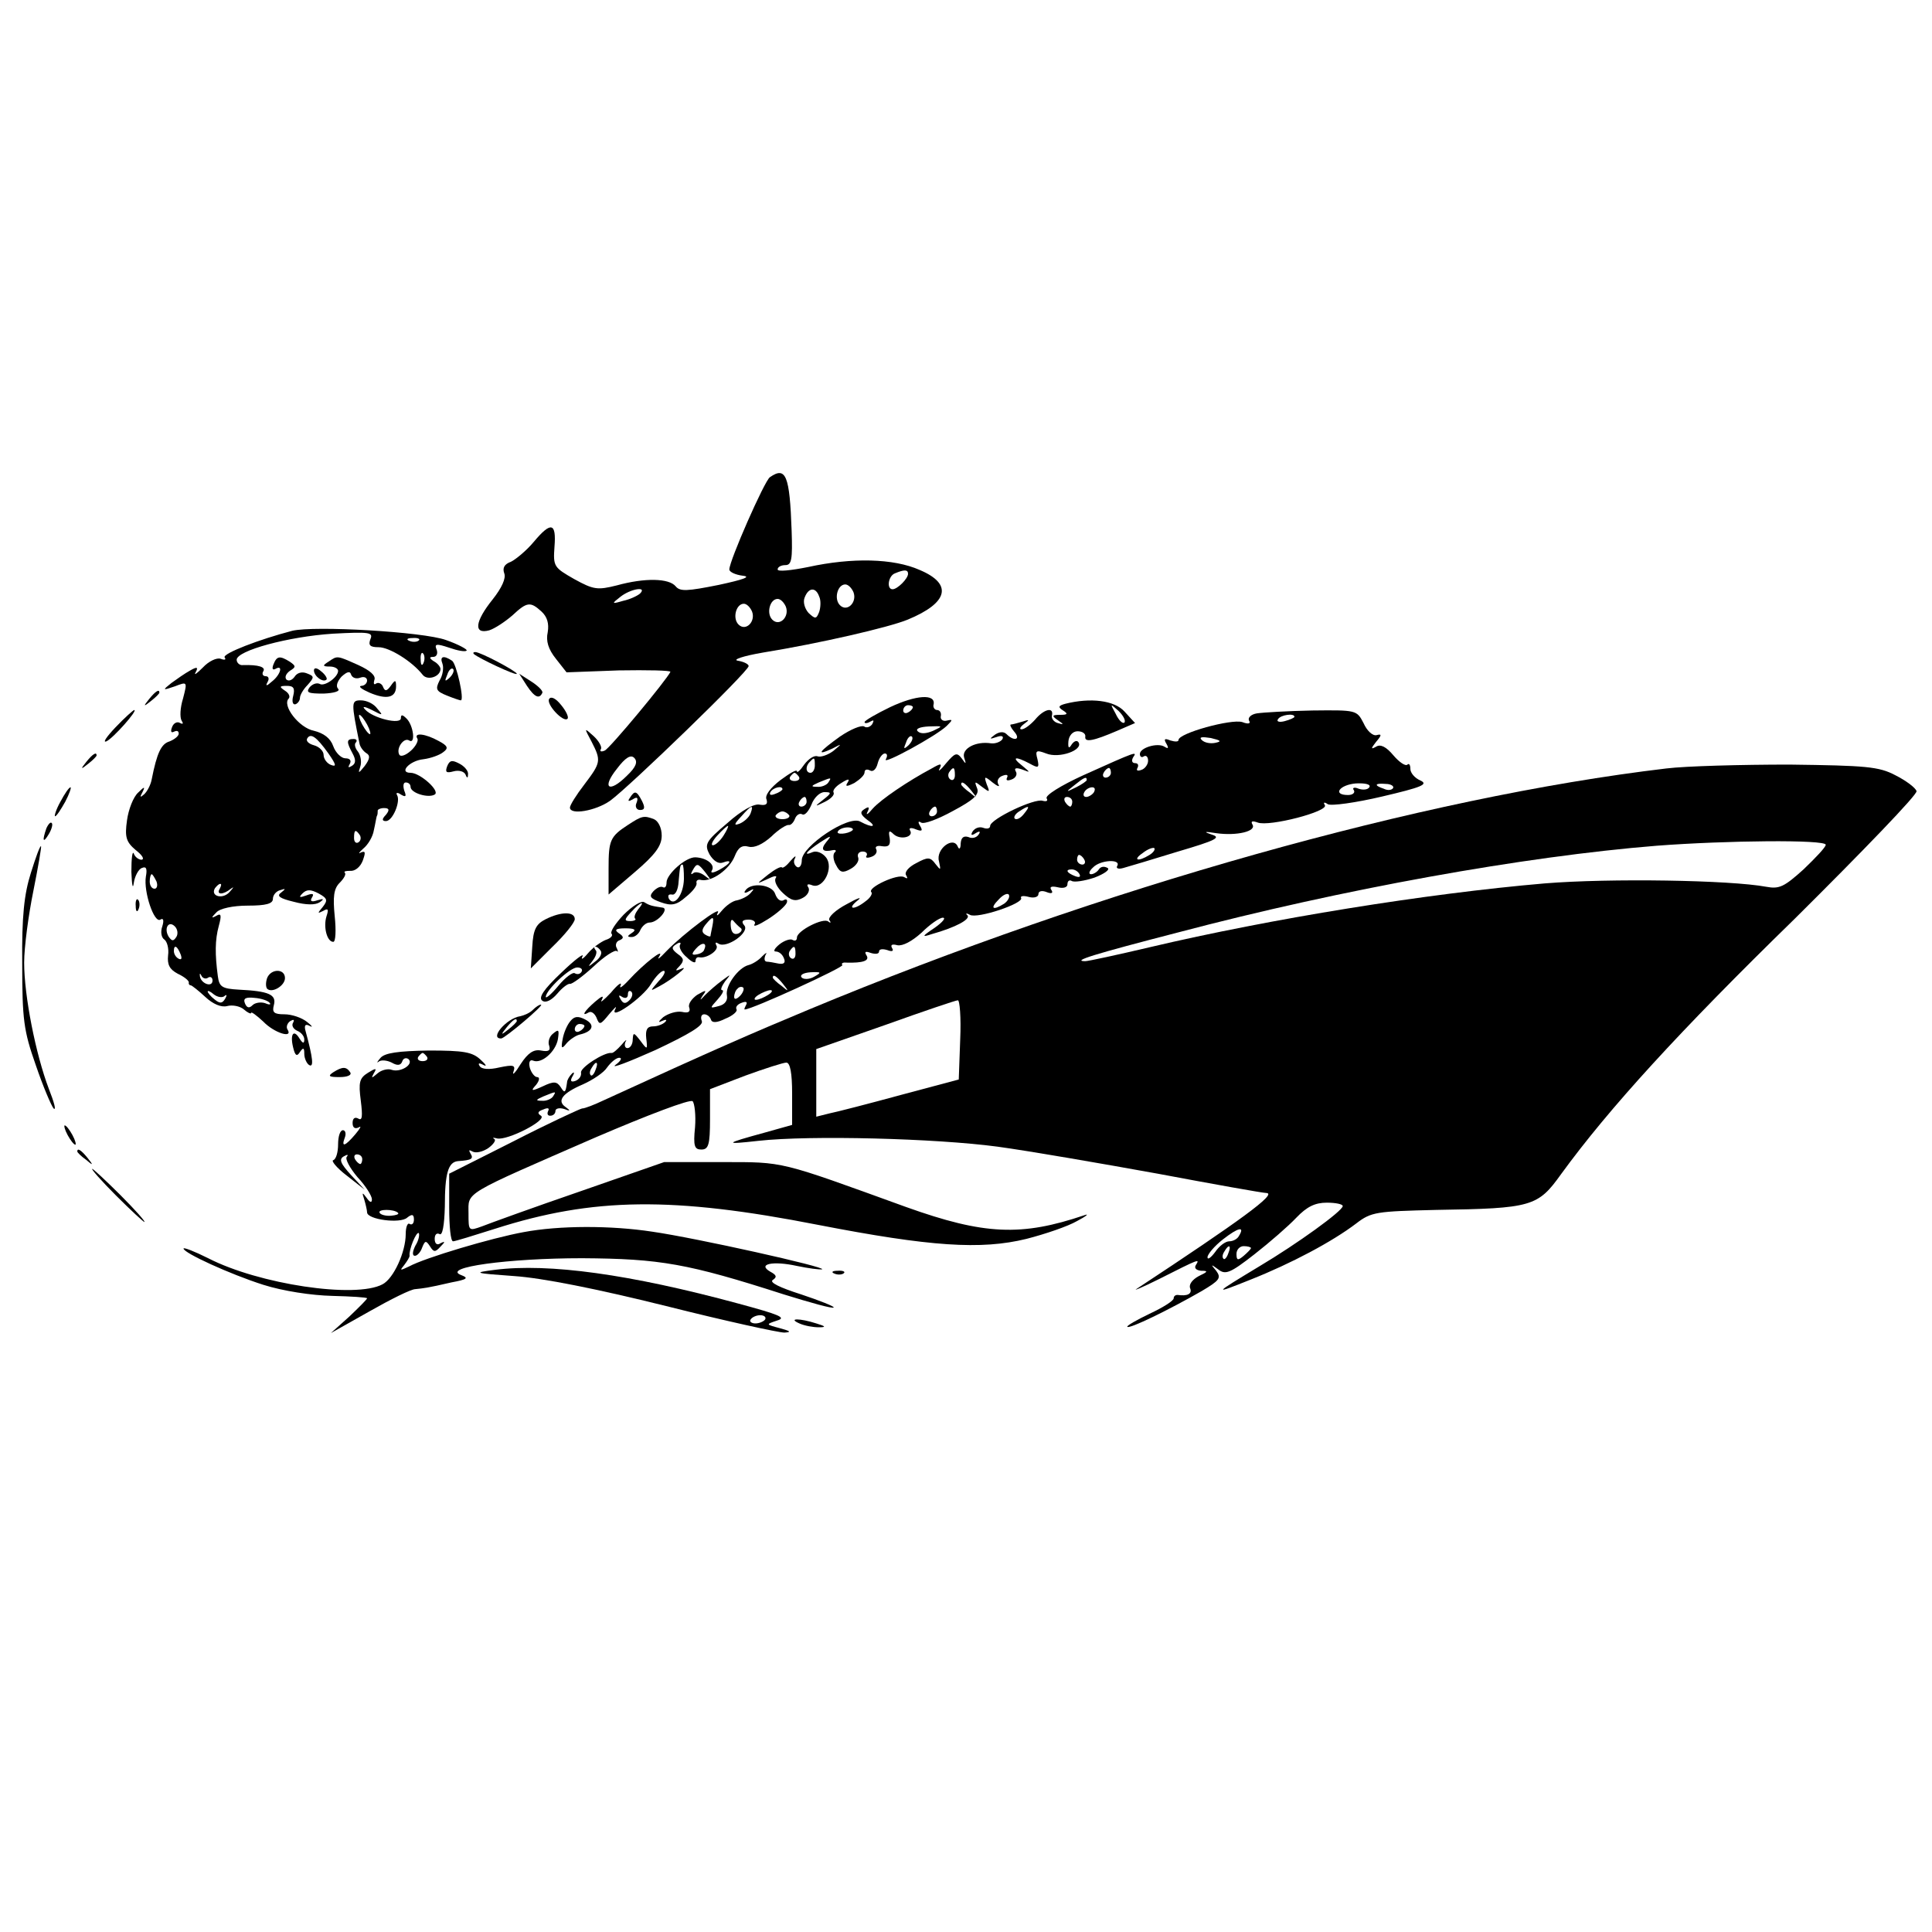 <?xml version="1.0" standalone="no"?>
<!DOCTYPE svg PUBLIC "-//W3C//DTD SVG 20010904//EN"
 "http://www.w3.org/TR/2001/REC-SVG-20010904/DTD/svg10.dtd">
<svg version="1.0" xmlns="http://www.w3.org/2000/svg"
 width="400pt" height="400pt" viewBox="0 0 400 400"
 preserveAspectRatio="xMidYMid meet">
<g transform="translate(0,400) scale(0.1,-0.1)"
fill="#000000" stroke="none">
<path d="M1594 3012 c-11 -7 -84 -173 -84 -191 0 -5 12 -11 28 -13 18 -2 1 -8
-50 -19 -65 -13 -80 -14 -89 -3 -14 17 -64 18 -122 2 -40 -10 -48 -9 -88 13
-42 24 -44 26 -41 67 4 50 -7 53 -43 10 -15 -18 -37 -36 -47 -41 -14 -5 -18
-13 -14 -24 4 -10 -5 -30 -24 -54 -37 -46 -40 -73 -7 -64 12 4 33 18 48 31 30
28 37 29 60 8 12 -11 16 -25 13 -43 -4 -18 1 -35 17 -55 l22 -28 108 4 c60 1
108 0 107 -3 -8 -17 -125 -158 -136 -163 -7 -3 -11 -2 -8 3 3 4 -4 17 -15 27
-20 18 -20 18 -4 -12 20 -39 19 -43 -15 -88 -17 -22 -30 -43 -30 -48 0 -16 53
-7 83 14 40 29 287 268 287 279 0 4 -10 9 -22 11 -13 2 11 10 52 17 117 19
260 52 299 68 85 35 94 74 25 103 -54 24 -140 26 -231 6 -35 -7 -63 -10 -63
-5 0 5 7 9 16 9 13 0 15 12 13 71 -4 115 -12 134 -45 111z m286 -200 c0 -10
-22 -32 -32 -32 -13 0 -9 28 5 33 19 8 27 8 27 -1z m-113 -38 c8 -21 -13 -42
-28 -27 -13 13 -5 43 11 43 6 0 13 -7 17 -16z m-442 -3 c-6 -5 -21 -12 -35
-15 -24 -7 -24 -6 -6 8 21 17 57 23 41 7z m371 -6 c4 -8 3 -23 0 -32 -6 -15
-8 -15 -22 -2 -8 9 -12 23 -8 32 8 21 23 22 30 2z m-69 -21 c8 -21 -13 -42
-28 -27 -13 13 -5 43 11 43 6 0 13 -7 17 -16z m-70 -10 c8 -21 -13 -42 -28
-27 -13 13 -5 43 11 43 6 0 13 -7 17 -16z m-259 -340 c-37 -37 -53 -26 -21 14
18 24 29 30 36 23 8 -8 4 -19 -15 -37z"/>
<path d="M605 2694 c-69 -18 -144 -47 -140 -55 4 -5 0 -6 -8 -3 -8 3 -25 -5
-37 -18 -13 -13 -19 -17 -15 -10 6 11 3 12 -11 4 -11 -6 -28 -18 -39 -26 -19
-15 -19 -16 7 -7 26 10 26 10 17 -25 -6 -19 -7 -39 -3 -46 4 -6 3 -8 -3 -5 -6
4 -14 0 -17 -9 -3 -8 -2 -12 4 -9 6 3 10 2 10 -4 0 -5 -9 -12 -19 -16 -17 -5
-26 -23 -37 -79 -2 -11 -9 -24 -15 -30 -9 -8 -10 -7 -4 4 6 12 4 12 -9 -1 -10
-9 -20 -35 -23 -57 -5 -35 -2 -45 18 -62 13 -10 19 -19 12 -20 -6 0 -14 6 -16
13 -3 6 -5 -10 -5 -38 1 -27 3 -38 5 -23 2 14 10 29 17 31 9 4 11 -2 8 -18 -5
-31 17 -97 30 -89 6 4 8 -1 4 -14 -4 -11 -2 -23 4 -27 6 -4 10 -19 8 -33 -2
-19 3 -29 20 -38 13 -6 23 -14 23 -18 -1 -3 1 -6 4 -6 2 0 16 -11 30 -24 16
-15 33 -22 45 -19 11 3 27 0 35 -7 8 -7 15 -10 15 -7 0 3 11 -5 25 -18 23 -24
63 -36 50 -16 -3 5 0 13 6 17 7 4 9 3 6 -3 -4 -6 0 -13 8 -17 8 -3 15 -11 15
-18 0 -9 -3 -9 -10 2 -12 20 -20 9 -13 -19 4 -17 8 -19 14 -9 7 10 9 9 9 -4 0
-9 5 -20 10 -23 10 -6 8 14 -7 69 -4 13 -1 17 8 12 8 -4 5 0 -5 8 -11 9 -32
16 -47 16 -22 0 -26 4 -22 19 6 22 -11 29 -72 32 -36 2 -41 6 -44 28 -6 45 -6
75 2 104 6 22 5 27 -5 21 -11 -6 -11 -4 0 7 7 8 34 14 65 14 38 0 52 4 52 14
0 8 7 16 15 18 12 4 12 3 2 -5 -10 -7 -3 -12 26 -19 26 -7 45 -7 54 -1 10 7 8
8 -5 4 -12 -4 -16 -2 -11 6 5 8 1 9 -12 4 -14 -5 -16 -4 -8 4 9 9 17 9 34 0
18 -10 19 -14 8 -28 -11 -13 -11 -14 1 -8 10 6 12 4 7 -11 -7 -22 1 -53 14
-53 5 0 6 24 3 53 -4 40 -2 57 10 69 9 9 14 18 11 21 -3 3 2 4 11 4 10 -1 21
8 26 21 6 17 6 21 -4 17 -6 -4 -4 0 5 8 10 8 20 25 22 38 3 13 5 26 6 29 2 3
2 8 2 11 -1 3 6 6 13 6 11 0 12 -4 4 -14 -9 -9 -8 -13 0 -13 14 0 31 41 23 54
-3 5 1 6 8 1 10 -6 12 -4 7 8 -3 10 -2 17 3 17 6 0 10 -4 10 -9 0 -13 37 -24
50 -16 12 7 -30 45 -50 45 -25 0 -2 25 26 28 16 2 35 9 42 15 11 8 9 13 -10
23 -27 15 -52 18 -44 5 3 -4 -3 -16 -13 -25 -11 -10 -21 -13 -24 -9 -8 13 9
37 20 30 14 -9 9 31 -5 45 -9 9 -12 9 -12 1 0 -14 -58 0 -74 18 -7 7 -2 7 14
-1 23 -12 24 -12 11 3 -7 10 -22 17 -34 17 -20 0 -20 -4 -3 -88 1 -8 8 -17 14
-21 9 -5 8 -12 -3 -27 -13 -16 -14 -16 -9 -1 3 9 1 23 -5 31 -6 7 -8 16 -4 19
3 4 1 7 -5 7 -15 0 -15 -6 -2 -30 7 -13 7 -21 -2 -26 -7 -4 -8 -3 -4 4 4 7 1
12 -9 12 -8 0 -20 11 -25 25 -6 17 -20 27 -40 32 -31 6 -67 53 -52 67 3 4 0
11 -8 16 -12 8 -12 10 4 10 14 0 17 -5 13 -21 -3 -11 -1 -19 5 -17 5 2 9 8 9
13 0 6 7 18 16 27 14 16 14 18 -2 24 -10 4 -20 1 -25 -7 -5 -7 -12 -10 -17 -6
-4 5 -1 12 7 18 13 8 13 10 0 19 -21 13 -27 12 -34 -6 -3 -8 -2 -12 4 -9 17
10 11 -12 -7 -26 -11 -10 -14 -10 -9 -1 4 7 2 12 -4 12 -6 0 -8 5 -5 10 6 9
-10 14 -42 13 -7 -1 -13 5 -13 11 0 19 107 48 199 54 75 4 84 3 78 -11 -5 -13
-1 -17 17 -17 22 0 69 -29 91 -57 10 -13 37 -4 37 12 0 4 -6 12 -14 16 -9 6
-10 9 -1 9 7 0 10 7 7 15 -5 12 -1 13 26 4 17 -6 33 -9 36 -6 3 2 -17 13 -43
22 -47 17 -272 30 -318 19z m262 -20 c-3 -3 -12 -4 -19 -1 -8 3 -5 6 6 6 11 1
17 -2 13 -5z m10 -46 c-3 -8 -6 -5 -6 6 -1 11 2 17 5 13 3 -3 4 -12 1 -19z
m-117 -128 c6 -11 8 -20 6 -20 -3 0 -10 9 -16 20 -6 11 -8 20 -6 20 3 0 10 -9
16 -20z m-80 -60 c16 -23 17 -28 6 -24 -9 3 -16 13 -16 21 0 8 -9 17 -20 20
-11 3 -17 9 -14 14 7 12 19 4 44 -31z m65 -169 c3 -5 2 -12 -3 -15 -5 -3 -9 1
-9 9 0 17 3 19 12 6z m-421 -96 c3 -8 1 -15 -4 -15 -6 0 -10 7 -10 15 0 8 2
15 4 15 2 0 6 -7 10 -15z m131 -15 c-8 -13 7 -13 23 0 7 5 6 3 -2 -6 -14 -17
-41 -10 -31 7 4 5 8 9 11 9 3 0 2 -4 -1 -10z m-90 -100 c-6 -9 -9 -9 -16 1
-10 17 0 34 13 21 6 -6 7 -16 3 -22z m9 -36 c3 -8 2 -12 -4 -9 -6 3 -10 10
-10 16 0 14 7 11 14 -7z m57 -48 c5 3 9 0 9 -6 0 -15 -23 -7 -26 8 -1 7 0 8 3
2 2 -5 9 -8 14 -4z m34 -38 c5 4 5 1 1 -6 -6 -10 -11 -10 -22 -1 -8 6 -14 14
-14 16 0 3 6 0 13 -6 8 -6 18 -7 22 -3z m93 -14 c4 -4 0 -5 -9 -1 -9 3 -21 1
-26 -4 -7 -7 -12 -6 -16 4 -4 10 2 13 20 11 14 -1 28 -6 31 -10z"/>
<path d="M981 2646 c10 -9 89 -46 89 -41 0 5 -75 45 -86 45 -4 0 -5 -2 -3 -4z"/>
<path d="M680 2630 c-13 -8 -12 -10 3 -10 9 0 17 -4 17 -9 0 -13 -28 -33 -38
-27 -6 3 -15 0 -21 -7 -8 -11 -3 -13 29 -13 22 1 35 5 30 10 -5 5 -2 15 7 25
12 11 18 12 20 4 3 -7 11 -9 19 -6 8 3 14 0 14 -6 0 -6 -6 -11 -12 -11 -7 -1
1 -7 17 -14 35 -15 55 -11 55 13 0 14 -2 14 -11 1 -8 -11 -12 -12 -16 -2 -2 6
-9 10 -14 7 -5 -4 -6 0 -4 7 4 9 -9 20 -33 31 -45 20 -43 20 -62 7z"/>
<path d="M916 2626 c3 -8 1 -24 -6 -35 -9 -18 -7 -22 15 -31 15 -6 27 -10 29
-10 8 0 -9 76 -18 82 -18 12 -26 9 -20 -6z m15 -29 c-10 -9 -11 -8 -5 6 3 10
9 15 12 12 3 -3 0 -11 -7 -18z"/>
<path d="M650 2612 c0 -12 19 -26 26 -19 2 2 -2 10 -11 17 -9 8 -15 8 -15 2z"/>
<path d="M1091 2580 c16 -24 26 -28 32 -14 1 4 -9 14 -23 23 l-25 16 16 -25z"/>
<path d="M309 2553 c-13 -16 -12 -17 4 -4 9 7 17 15 17 17 0 8 -8 3 -21 -13z"/>
<path d="M1137 2553 c-7 -11 30 -50 38 -41 3 3 -3 16 -13 28 -11 14 -21 19
-25 13z"/>
<path d="M1843 2536 c-29 -14 -53 -28 -53 -31 0 -3 5 -3 12 1 7 4 8 3 4 -5 -4
-6 -12 -9 -17 -5 -6 3 -28 -6 -50 -21 -43 -31 -51 -41 -16 -25 21 11 21 11 2
-5 -11 -8 -25 -13 -32 -11 -7 3 -19 -5 -28 -17 -8 -12 -15 -18 -15 -14 0 5
-15 -4 -34 -18 -21 -16 -33 -32 -29 -40 3 -10 -1 -13 -14 -11 -11 3 -38 -12
-67 -38 -45 -38 -48 -44 -37 -65 8 -13 18 -20 27 -17 22 8 17 -2 -7 -15 -13
-7 -19 -7 -15 -1 7 12 -11 26 -34 27 -20 1 -60 -35 -60 -52 0 -8 -3 -12 -7
-10 -5 3 -13 -1 -20 -8 -10 -11 -7 -15 15 -23 22 -8 33 -6 52 11 14 11 24 24
22 29 -1 5 3 8 10 6 22 -4 58 22 69 49 7 18 15 24 29 20 12 -3 29 5 47 21 15
15 32 25 36 24 4 -1 10 5 13 13 3 8 10 12 15 9 5 -3 13 6 19 20 5 14 17 26 27
26 15 0 15 -2 -3 -16 -18 -14 -18 -15 4 -4 12 6 20 14 18 19 -3 4 4 13 16 20
14 9 18 9 13 1 -6 -9 -2 -9 14 -1 11 7 21 16 21 22 0 6 5 7 11 4 6 -4 13 2 16
14 3 12 10 21 15 21 5 0 6 -5 2 -12 -8 -13 104 48 126 69 13 13 13 14 0 11 -8
-2 -14 3 -12 10 1 6 -2 12 -8 12 -5 0 -9 6 -7 12 4 22 -37 19 -90 -6z m47 0
c0 -3 -4 -8 -10 -11 -5 -3 -10 -1 -10 4 0 6 5 11 10 11 6 0 10 -2 10 -4z m42
-49 c-14 -6 -26 -7 -32 -1 -5 5 4 9 23 10 30 1 30 1 9 -9z m-51 -30 c-10 -9
-11 -8 -5 6 3 10 9 15 12 12 3 -3 0 -11 -7 -18z m-194 -42 c0 -8 -4 -15 -9
-15 -10 0 -11 14 -1 23 9 10 10 9 10 -8z m-33 -23 c3 -5 -1 -9 -9 -9 -8 0 -12
4 -9 9 3 4 7 8 9 8 2 0 6 -4 9 -8z m61 -12 c-3 -5 -14 -10 -23 -9 -14 0 -13 2
3 9 27 11 27 11 20 0z m-95 -14 c0 -2 -7 -7 -16 -10 -8 -3 -12 -2 -9 4 6 10
25 14 25 6z m50 -26 c0 -5 -5 -10 -11 -10 -5 0 -7 5 -4 10 3 6 8 10 11 10 2 0
4 -4 4 -10z m-116 -24 c-3 -8 -13 -17 -22 -21 -13 -5 -13 -2 3 15 21 24 26 25
19 6z m80 -4 c2 -4 -4 -8 -14 -8 -10 0 -16 4 -14 8 3 4 9 8 14 8 5 0 11 -4 14
-8z m-136 -42 c-7 -11 -17 -20 -22 -20 -5 0 -1 9 9 20 10 11 20 20 22 20 2 0
-2 -9 -9 -20z m-82 -90 c-1 -33 -20 -58 -31 -41 -3 7 -1 10 6 9 7 -2 13 9 14
27 3 32 3 35 8 35 2 0 3 -13 3 -30z m45 13 c12 -16 12 -17 -2 -6 -9 7 -20 9
-24 5 -5 -4 -5 -1 -1 6 9 16 11 15 27 -5z"/>
<path d="M2206 2543 c-15 -4 -16 -7 -5 -14 11 -7 9 -9 -6 -9 -17 0 -18 -2 -5
-11 13 -9 13 -10 0 -6 -8 2 -14 10 -12 16 4 18 -17 13 -35 -9 -10 -11 -22 -20
-28 -20 -5 0 -3 5 5 11 12 9 12 10 -3 5 -10 -3 -21 -6 -24 -6 -3 0 0 -7 7 -15
14 -16 0 -21 -16 -5 -6 6 -15 5 -24 -1 -12 -9 -12 -10 3 -5 11 4 16 2 12 -5
-4 -5 -14 -9 -23 -8 -32 5 -61 -11 -56 -29 5 -15 4 -15 -5 -2 -10 13 -14 11
-32 -10 -11 -14 -18 -19 -14 -12 6 12 3 12 -16 1 -49 -26 -105 -64 -122 -83
-10 -12 -15 -15 -11 -7 5 10 3 12 -6 6 -10 -6 -9 -11 5 -22 22 -15 12 -18 -14
-4 -24 14 -121 -51 -121 -80 0 -11 -5 -17 -10 -14 -6 4 -8 12 -4 18 3 7 -1 4
-9 -5 -8 -10 -16 -16 -18 -14 -2 3 -15 -4 -29 -15 -25 -20 -25 -20 -1 -9 14 7
21 8 17 2 -4 -6 3 -20 15 -31 17 -16 26 -18 41 -10 10 5 15 15 12 21 -5 7 -2
9 8 5 23 -8 45 37 28 58 -7 9 -19 14 -27 11 -21 -9 -15 0 15 20 23 15 25 15
13 1 -13 -16 -8 -22 14 -17 6 1 7 -2 3 -5 -4 -4 -3 -16 3 -26 8 -16 14 -17 30
-8 11 6 18 16 16 23 -3 7 1 13 9 13 7 0 11 -4 8 -9 -3 -4 2 -5 10 -2 9 3 13
10 10 16 -3 5 2 8 12 6 14 -2 18 2 16 17 -3 15 -1 17 8 8 14 -13 43 -6 34 8
-3 5 3 6 12 2 13 -5 15 -3 9 7 -5 8 -4 11 2 7 6 -4 35 7 66 24 43 23 55 34 50
47 -6 15 -5 15 10 3 16 -12 17 -12 10 5 -6 17 -5 18 12 4 10 -8 16 -10 12 -4
-4 7 0 15 9 18 8 3 12 2 9 -4 -3 -6 1 -7 9 -4 9 3 13 11 9 17 -4 7 1 8 13 4
18 -7 18 -7 0 8 -23 18 -14 20 16 4 18 -10 20 -9 16 9 -5 18 -3 20 18 12 27
-11 77 7 67 23 -3 5 -9 3 -14 -4 -6 -10 -8 -8 -7 6 1 12 9 21 19 21 10 0 17
-5 16 -11 -2 -13 17 -9 66 12 l37 16 -22 24 c-21 23 -70 29 -122 16z m122 -39
c-4 -3 -12 5 -18 18 -12 22 -12 22 6 6 10 -10 15 -20 12 -24z m-351 -109 c0
-8 -4 -12 -9 -9 -5 3 -6 10 -3 15 9 13 12 11 12 -6z m34 -32 c13 -16 12 -17
-3 -4 -10 7 -18 15 -18 17 0 8 8 3 21 -13z m-71 -43 c0 -5 -5 -10 -11 -10 -5
0 -7 5 -4 10 3 6 8 10 11 10 2 0 4 -4 4 -10z m-175 -39 c-9 -8 -36 -10 -30 -2
2 4 11 8 20 8 8 0 13 -3 10 -6z"/>
<path d="M239 2494 c-18 -19 -27 -32 -19 -29 14 6 66 65 58 65 -2 0 -20 -16
-39 -36z"/>
<path d="M2602 2523 c-12 -2 -19 -9 -16 -15 4 -6 -1 -8 -14 -3 -23 7 -132 -23
-132 -37 0 -4 -7 -4 -17 -1 -12 5 -14 3 -8 -7 5 -9 4 -11 -4 -6 -14 9 -51 -2
-51 -15 0 -6 4 -8 8 -5 5 3 9 -1 9 -9 0 -8 -7 -17 -14 -19 -8 -3 -11 -1 -8 4
3 6 1 10 -5 10 -6 0 -8 5 -4 12 9 13 8 13 -103 -37 -46 -21 -80 -42 -76 -48 3
-5 0 -7 -8 -5 -17 6 -109 -38 -109 -52 0 -5 -6 -7 -14 -4 -8 3 -17 0 -22 -7
-5 -8 -3 -10 6 -4 8 5 11 4 6 -3 -4 -6 -13 -9 -21 -5 -10 3 -15 -1 -16 -13 0
-11 -3 -14 -6 -7 -9 23 -46 -5 -39 -30 4 -19 4 -20 -7 -6 -11 15 -16 15 -40 2
-16 -8 -25 -19 -21 -25 4 -7 3 -8 -4 -4 -13 8 -77 -22 -68 -31 3 -3 -2 -12
-12 -19 -24 -19 -40 -17 -16 2 10 8 0 5 -23 -8 -23 -12 -39 -27 -36 -33 4 -5
3 -7 -2 -3 -10 9 -65 -19 -65 -33 0 -6 -4 -8 -9 -5 -4 3 -17 -1 -27 -9 -10 -8
-14 -15 -8 -15 7 0 14 -6 17 -14 4 -9 0 -13 -11 -11 -9 2 -21 4 -25 4 -5 1 -5
7 -2 14 4 6 1 5 -7 -3 -7 -8 -20 -16 -28 -18 -21 -5 -49 -43 -45 -63 2 -10 -4
-19 -17 -22 -19 -5 -19 -5 -2 14 9 10 14 19 9 19 -4 0 -1 8 6 18 13 16 13 16
-6 2 -11 -8 -27 -22 -35 -30 -11 -12 -12 -12 -5 -1 9 12 7 12 -12 1 -11 -8
-19 -19 -16 -26 3 -9 -2 -12 -15 -9 -11 2 -28 -3 -39 -11 -10 -9 -11 -12 -3
-8 9 4 12 3 7 -2 -5 -5 -16 -9 -25 -9 -12 0 -16 -7 -14 -25 3 -24 2 -24 -12
-5 -14 18 -15 18 -16 3 0 -10 -5 -18 -11 -18 -5 0 -7 6 -4 13 4 6 0 4 -8 -6
-9 -10 -18 -18 -21 -17 -15 2 -66 -31 -63 -41 1 -7 -4 -14 -12 -17 -9 -3 -11
0 -6 9 5 8 4 11 -1 6 -5 -5 -10 -13 -10 -18 -3 -22 -5 -23 -13 -10 -8 12 -14
13 -37 2 -24 -11 -26 -10 -14 3 7 9 8 16 2 16 -5 0 -12 9 -15 19 -3 12 0 18 7
15 17 -7 46 18 51 44 3 20 2 22 -10 12 -8 -6 -11 -18 -8 -25 3 -10 -1 -13 -17
-10 -15 3 -27 -5 -42 -28 -11 -18 -18 -25 -15 -16 5 14 0 15 -29 9 -21 -5 -37
-4 -41 3 -4 6 -1 7 8 2 8 -4 5 1 -6 11 -17 16 -35 19 -107 19 -64 -1 -91 -5
-100 -15 -7 -8 -9 -12 -4 -8 5 4 17 3 27 -2 12 -7 19 -6 22 3 2 6 8 8 13 4 11
-11 -17 -28 -35 -22 -7 3 -21 0 -29 -7 -13 -11 -14 -11 -8 0 7 11 4 11 -12 1
-18 -11 -20 -20 -15 -58 4 -32 3 -42 -5 -37 -7 4 -12 1 -12 -9 0 -10 5 -13 13
-9 6 4 3 -2 -7 -14 -22 -26 -30 -28 -22 -7 3 8 1 15 -4 15 -6 0 -10 -13 -10
-29 0 -16 -4 -31 -10 -33 -5 -1 7 -16 28 -32 l37 -29 -28 30 c-22 24 -26 33
-15 39 7 4 10 4 6 -1 -4 -4 6 -23 22 -42 17 -18 30 -39 30 -46 0 -8 -4 -7 -11
3 -9 12 -10 12 -5 -3 3 -10 6 -23 6 -27 0 -15 69 -24 83 -11 10 8 14 7 14 -4
0 -8 -4 -12 -9 -9 -4 3 -8 -6 -8 -21 0 -37 -25 -92 -48 -104 -56 -30 -256 0
-361 54 -28 14 -51 23 -51 20 0 -9 96 -53 165 -75 41 -13 100 -22 143 -23 39
-1 72 -3 72 -5 0 -2 -17 -19 -37 -38 l-38 -34 80 45 c44 25 86 46 95 46 18 2
23 2 75 14 32 6 36 9 20 15 -43 16 98 35 250 35 162 -1 219 -11 418 -75 55
-17 101 -30 103 -27 2 2 -28 14 -67 27 -44 14 -67 25 -59 30 9 6 8 10 -5 17
-28 16 5 23 55 12 24 -5 47 -8 52 -7 12 4 -261 65 -352 78 -85 13 -192 13
-266 -1 -66 -12 -204 -53 -237 -71 -19 -9 -20 -9 -10 3 6 8 11 16 11 19 -2 12
14 51 19 47 2 -3 0 -15 -7 -26 -6 -12 -7 -21 -1 -21 5 0 12 8 15 17 6 15 8 15
16 3 8 -13 11 -13 22 -1 10 10 10 12 0 7 -7 -5 -12 -1 -12 9 0 9 4 13 10 10 6
-4 10 18 11 57 0 69 7 92 27 94 29 2 33 5 26 16 -4 7 -3 8 4 4 7 -4 21 -1 33
7 11 8 17 17 12 19 -4 3 -2 3 6 1 21 -5 105 38 91 47 -8 5 -7 9 5 13 9 4 13 3
10 -3 -3 -6 -1 -10 4 -10 6 0 11 4 11 10 0 5 8 7 18 4 13 -5 14 -4 3 4 -19 13
-6 29 36 47 20 9 43 24 50 35 8 11 19 20 25 20 7 0 3 -7 -8 -15 -10 -8 27 6
83 31 70 33 100 51 96 60 -3 8 -1 14 5 14 6 0 12 -5 14 -11 2 -7 12 -7 30 2
15 6 25 15 23 19 -3 5 2 11 11 14 8 3 12 2 9 -4 -3 -6 -5 -10 -3 -10 15 0 207
88 202 92 -3 3 1 6 8 5 35 -1 49 4 42 15 -5 8 -2 9 9 5 10 -3 17 -2 17 3 0 5
7 6 17 3 10 -4 14 -2 10 4 -4 7 0 9 11 6 11 -2 30 8 50 26 17 17 37 31 44 31
7 0 0 -9 -17 -21 -27 -18 -27 -20 -6 -13 50 14 81 31 74 39 -5 4 -2 5 5 1 15
-9 113 24 106 35 -2 4 5 5 16 2 11 -3 20 0 20 6 0 6 7 8 17 4 10 -4 14 -2 10
4 -5 7 0 9 13 6 12 -3 20 0 20 6 0 7 4 10 9 7 5 -3 26 0 47 7 21 8 33 17 27
20 -7 4 -14 3 -18 -3 -3 -5 -11 -10 -16 -10 -6 0 -4 7 4 14 15 16 59 18 50 3
-3 -5 3 -7 13 -4 11 3 61 18 113 34 78 23 90 29 70 35 -18 6 -16 7 9 3 43 -6
84 4 75 18 -4 7 0 8 11 4 24 -9 147 23 139 36 -4 6 -1 7 6 2 7 -4 58 3 113 16
81 19 96 25 79 33 -12 5 -21 16 -21 24 0 9 -3 12 -6 9 -4 -4 -17 5 -29 19 -15
18 -27 24 -36 18 -11 -6 -11 -4 0 10 12 14 12 17 1 14 -8 -2 -20 9 -27 25 -14
27 -15 27 -106 26 -51 -1 -102 -4 -115 -6z m78 -7 c0 -2 -9 -6 -20 -9 -11 -3
-18 -1 -14 4 5 9 34 13 34 5z m-164 -54 c-10 -2 -22 0 -28 6 -6 6 0 7 19 4 21
-5 23 -7 9 -10z m-216 -62 c0 -5 -5 -10 -11 -10 -5 0 -7 5 -4 10 3 6 8 10 11
10 2 0 4 -4 4 -10z m-50 -15 c0 -2 -10 -9 -22 -15 -22 -11 -22 -10 -4 4 21 17
26 19 26 11z m585 -15 c-3 -5 -13 -6 -22 -3 -9 4 -14 2 -10 -3 3 -5 -2 -10
-12 -10 -33 0 -18 21 16 24 20 1 32 -2 28 -8z m49 -2 c-3 -4 -11 -5 -19 -1
-21 7 -19 12 4 10 11 0 18 -5 15 -9z m-619 -8 c-3 -5 -11 -10 -16 -10 -6 0 -7
5 -4 10 3 6 11 10 16 10 6 0 7 -4 4 -10z m-45 -20 c0 -5 -2 -10 -4 -10 -3 0
-8 5 -11 10 -3 6 -1 10 4 10 6 0 11 -4 11 -10z m-100 -25 c-7 -9 -15 -13 -19
-10 -3 3 1 10 9 15 21 14 24 12 10 -5z m260 -85 c-24 -15 -36 -11 -14 4 10 8
21 12 24 10 2 -3 -2 -9 -10 -14z m-135 -10 c3 -5 1 -10 -4 -10 -6 0 -11 5 -11
10 0 6 2 10 4 10 3 0 8 -4 11 -10z m-10 -30 c3 -6 -1 -7 -9 -4 -18 7 -21 14
-7 14 6 0 13 -4 16 -10z m-156 -61 c-24 -15 -30 -10 -11 9 9 10 19 14 21 9 2
-5 -3 -13 -10 -18z m-432 -104 c0 -8 -4 -12 -9 -9 -5 3 -6 10 -3 15 9 13 12
11 12 -6z m39 -47 c-10 -6 -22 -6 -26 -2 -5 5 3 10 18 11 22 1 24 0 8 -9z
m-65 -15 c13 -16 12 -17 -3 -4 -10 7 -18 15 -18 17 0 8 8 3 21 -13z m-89 -25
c-7 -7 -12 -8 -12 -2 0 6 3 14 7 17 3 4 9 5 12 2 2 -3 -1 -11 -7 -17z m58 2
c-8 -5 -19 -10 -25 -10 -5 0 -3 5 5 10 8 5 20 10 25 10 6 0 3 -5 -5 -10z
m-706 -128 c3 -5 -1 -9 -9 -9 -8 0 -12 4 -9 9 3 4 7 8 9 8 2 0 6 -4 9 -8z
m349 -27 c-3 -9 -8 -14 -10 -11 -3 3 -2 9 2 15 9 16 15 13 8 -4z m-88 -55 c-3
-5 -14 -10 -23 -9 -14 0 -13 2 3 9 27 11 27 11 20 0z m-395 -130 c0 -5 -2 -10
-4 -10 -3 0 -8 5 -11 10 -3 6 -1 10 4 10 6 0 11 -4 11 -10z m74 -111 c3 -3 -4
-5 -14 -6 -11 -1 -22 2 -24 6 -5 8 30 8 38 0z"/>
<path d="M179 2423 c-13 -16 -12 -17 4 -4 9 7 17 15 17 17 0 8 -8 3 -21 -13z"/>
<path d="M926 2414 c-5 -13 -2 -15 13 -11 11 3 22 0 25 -7 3 -8 5 -7 5 1 1 7
-8 17 -18 22 -15 8 -20 7 -25 -5z"/>
<path d="M3450 2409 c-506 -60 -1172 -248 -1775 -499 -120 -50 -196 -83 -425
-188 -19 -9 -39 -17 -45 -17 -5 -1 -70 -31 -142 -68 l-133 -67 0 -70 c0 -39 3
-70 8 -70 4 0 43 12 87 26 203 65 368 67 669 8 232 -45 337 -52 431 -29 39 10
86 26 105 37 19 10 26 16 15 12 -130 -44 -207 -41 -369 17 -265 96 -251 93
-381 93 l-120 0 -175 -61 c-96 -33 -187 -66 -202 -72 -28 -10 -28 -10 -28 27
0 45 -15 36 265 158 105 45 194 79 199 74 4 -4 7 -29 5 -54 -4 -39 -1 -46 13
-46 15 0 18 10 18 63 l0 62 73 28 c41 15 79 27 85 27 8 0 12 -22 12 -64 l0
-65 -57 -16 c-84 -23 -85 -25 -13 -17 108 12 368 5 495 -12 66 -9 216 -35 332
-56 117 -22 218 -40 225 -40 23 -1 -54 -57 -268 -198 -10 -6 10 2 46 20 85 43
84 42 76 29 -4 -6 0 -11 11 -12 15 0 14 -2 -5 -11 -13 -7 -21 -17 -18 -25 5
-12 -6 -17 -26 -14 -5 0 -8 -3 -8 -7 0 -5 -22 -19 -50 -32 -27 -13 -48 -25
-46 -27 4 -5 86 35 154 74 37 22 41 27 30 42 -12 14 -11 14 4 3 15 -12 25 -8
75 31 32 25 71 59 87 76 22 23 39 31 63 31 18 0 33 -3 33 -7 0 -10 -94 -78
-173 -125 -96 -58 -97 -59 -17 -27 83 33 168 78 218 116 31 24 42 25 165 28
199 3 211 7 259 74 99 136 245 296 484 529 140 139 254 257 252 264 -2 7 -22
22 -44 33 -34 18 -61 20 -219 22 -99 0 -214 -3 -255 -8z m330 -158 c0 -5 -21
-27 -46 -51 -40 -36 -50 -41 -77 -36 -75 14 -324 18 -459 7 -245 -21 -567 -73
-817 -132 -68 -16 -128 -29 -134 -29 -29 0 16 14 194 60 337 89 715 157 989
179 144 11 350 13 350 2z m-1792 -403 l-3 -83 -120 -32 c-66 -18 -132 -35
-147 -38 l-28 -7 0 70 0 70 143 50 c78 28 146 51 150 51 4 1 7 -36 5 -81z
m577 -407 c-3 -6 -12 -11 -20 -11 -8 0 -21 -10 -29 -22 -9 -12 -16 -17 -16
-11 0 6 14 23 32 37 32 25 46 28 33 7z m-22 -36 c-3 -9 -8 -14 -10 -11 -3 3
-2 9 2 15 9 16 15 13 8 -4z m47 11 c0 -2 -7 -9 -15 -16 -12 -10 -15 -10 -15 4
0 9 7 16 15 16 8 0 15 -2 15 -4z"/>
<path d="M125 2340 c-9 -16 -13 -30 -11 -30 3 0 12 14 21 30 9 17 13 30 11 30
-3 0 -12 -13 -21 -30z"/>
<path d="M1304 2348 c-5 -7 -3 -8 6 -3 9 6 12 4 8 -7 -4 -8 0 -15 7 -15 10 0
11 5 4 19 -11 21 -15 22 -25 6z"/>
<path d="M1300 2292 c-37 -24 -40 -32 -40 -90 l0 -54 55 47 c42 36 55 54 55
75 0 16 -7 30 -16 34 -21 8 -25 7 -54 -12z"/>
<path d="M96 2285 c-9 -26 -7 -32 5 -12 6 10 9 21 6 23 -2 3 -7 -2 -11 -11z"/>
<path d="M64 2193 c-14 -44 -19 -90 -18 -188 0 -116 3 -139 28 -210 15 -44 32
-84 37 -90 6 -5 1 13 -10 41 -27 71 -51 192 -51 261 0 32 9 99 19 148 10 50
17 91 16 93 -2 2 -11 -23 -21 -55z"/>
<path d="M1543 2156 c-4 -5 0 -6 8 -1 11 6 11 5 3 -4 -6 -7 -19 -13 -28 -15
-9 -1 -23 -11 -32 -22 -8 -10 -12 -12 -8 -4 10 18 -70 -42 -106 -79 -14 -15
-21 -20 -15 -11 12 19 -31 -14 -64 -50 -13 -14 -20 -18 -16 -10 3 8 -6 2 -20
-15 -15 -16 -24 -23 -19 -15 5 10 0 8 -14 -4 -22 -19 -30 -32 -13 -22 5 3 12
-2 16 -11 6 -16 8 -15 26 7 12 14 17 19 13 11 -14 -26 57 23 74 52 9 15 21 27
26 27 5 0 1 -10 -10 -21 -19 -22 -19 -22 1 -11 25 13 66 46 45 36 -12 -5 -13
-4 -3 6 10 11 9 16 -4 25 -13 10 -13 14 -3 20 7 5 11 4 8 -1 -3 -5 3 -17 14
-26 10 -10 18 -13 18 -8 0 6 3 9 8 8 15 -3 42 15 35 25 -3 6 -1 7 5 3 17 -10
65 24 53 38 -7 8 -4 12 9 12 10 0 16 -5 12 -10 -3 -6 9 -1 28 11 19 12 36 27
39 34 2 6 -1 9 -7 5 -6 -3 -13 2 -17 13 -6 20 -51 25 -62 7z m-68 -73 c-2 -10
-4 -19 -4 -21 -1 -2 -6 0 -11 3 -8 5 -7 11 1 21 15 18 18 18 14 -3z m58 -4 c5
-3 2 -9 -5 -12 -9 -3 -14 3 -15 15 -1 11 1 16 5 12 4 -5 11 -12 15 -15z m-75
-45 c-1 -5 -9 -9 -16 -10 -10 -2 -11 1 -1 12 12 14 24 13 17 -2z m-155 -105
c-8 -8 -13 -7 -18 2 -5 8 -4 10 3 5 7 -4 12 -2 12 5 0 7 3 9 7 6 4 -4 2 -12
-4 -18z"/>
<path d="M281 2124 c0 -11 3 -14 6 -6 3 7 2 16 -1 19 -3 4 -6 -2 -5 -13z"/>
<path d="M1291 2106 c-17 -18 -28 -35 -25 -39 4 -4 -2 -10 -12 -13 -10 -4 -27
-16 -37 -28 -10 -12 -15 -14 -11 -6 4 8 -16 -7 -44 -34 -37 -35 -48 -52 -39
-58 7 -5 19 1 31 15 10 12 22 21 26 20 4 -1 26 15 49 36 22 21 44 35 48 32 3
-3 3 -1 0 6 -4 6 -1 14 5 16 10 4 10 8 -1 15 -10 7 -6 10 14 10 19 0 23 -3 14
-9 -11 -7 -11 -9 -1 -9 7 0 15 7 18 15 4 8 12 15 19 15 17 0 42 30 26 31 -20
3 -26 4 -37 11 -6 4 -25 -8 -43 -26z m30 11 c-6 -8 -9 -16 -6 -19 3 -2 -2 -5
-10 -5 -13 0 -13 3 2 19 19 21 31 25 14 5z m-77 -86 c3 -5 -2 -15 -12 -22 -15
-12 -16 -12 -5 2 7 9 10 19 6 22 -3 4 -4 7 0 7 3 0 8 -4 11 -9z m-40 -43 c-3
-5 -9 -6 -14 -3 -4 3 -20 -9 -34 -26 -14 -17 -26 -27 -26 -23 0 14 50 61 65
61 8 0 12 -4 9 -9z"/>
<path d="M1130 2097 c-20 -10 -26 -21 -28 -57 l-3 -45 45 45 c25 24 46 50 46
57 0 16 -28 16 -60 0z"/>
<path d="M553 1975 c-3 -9 -3 -18 0 -22 10 -10 37 6 37 22 0 20 -29 20 -37 0z"/>
<path d="M1103 1909 c-6 -6 -17 -11 -26 -13 -28 -4 -65 -47 -39 -46 8 1 90 70
82 70 -4 0 -11 -5 -17 -11z m-33 -23 c0 -2 -8 -10 -17 -17 -16 -13 -17 -12 -4
4 13 16 21 21 21 13z"/>
<path d="M1181 1886 c-7 -8 -14 -25 -16 -37 -4 -20 -2 -22 8 -9 7 8 19 16 27
18 27 6 33 20 12 31 -15 8 -23 7 -31 -3z m29 -10 c0 -3 -4 -8 -10 -11 -5 -3
-10 -1 -10 4 0 6 5 11 10 11 6 0 10 -2 10 -4z"/>
<path d="M690 1780 c-12 -8 -9 -10 13 -10 16 0 26 4 22 10 -8 12 -16 12 -35 0z"/>
<path d="M140 1650 c6 -11 13 -20 16 -20 2 0 0 9 -6 20 -6 11 -13 20 -16 20
-2 0 0 -9 6 -20z"/>
<path d="M160 1616 c0 -2 8 -10 18 -17 15 -13 16 -12 3 4 -13 16 -21 21 -21
13z"/>
<path d="M240 1525 c30 -30 57 -55 59 -55 3 0 -19 25 -49 55 -30 30 -57 55
-59 55 -3 0 19 -25 49 -55z"/>
<path d="M1025 1371 c-47 -6 -44 -7 40 -13 58 -4 169 -26 314 -62 123 -31 233
-55 245 -55 15 1 13 3 -9 9 -30 8 -30 8 -6 16 20 6 5 12 -80 35 -225 61 -393
84 -504 70z m559 -103 c-3 -4 -12 -8 -20 -8 -8 0 -13 4 -10 8 3 5 12 9 20 9 8
0 13 -4 10 -9z"/>
<path d="M1728 1363 c7 -3 16 -2 19 1 4 3 -2 6 -13 5 -11 0 -14 -3 -6 -6z"/>
<path d="M1655 1260 c11 -5 29 -8 40 -8 16 0 15 2 -5 8 -34 11 -60 11 -35 0z"/>
</g>
</svg>
